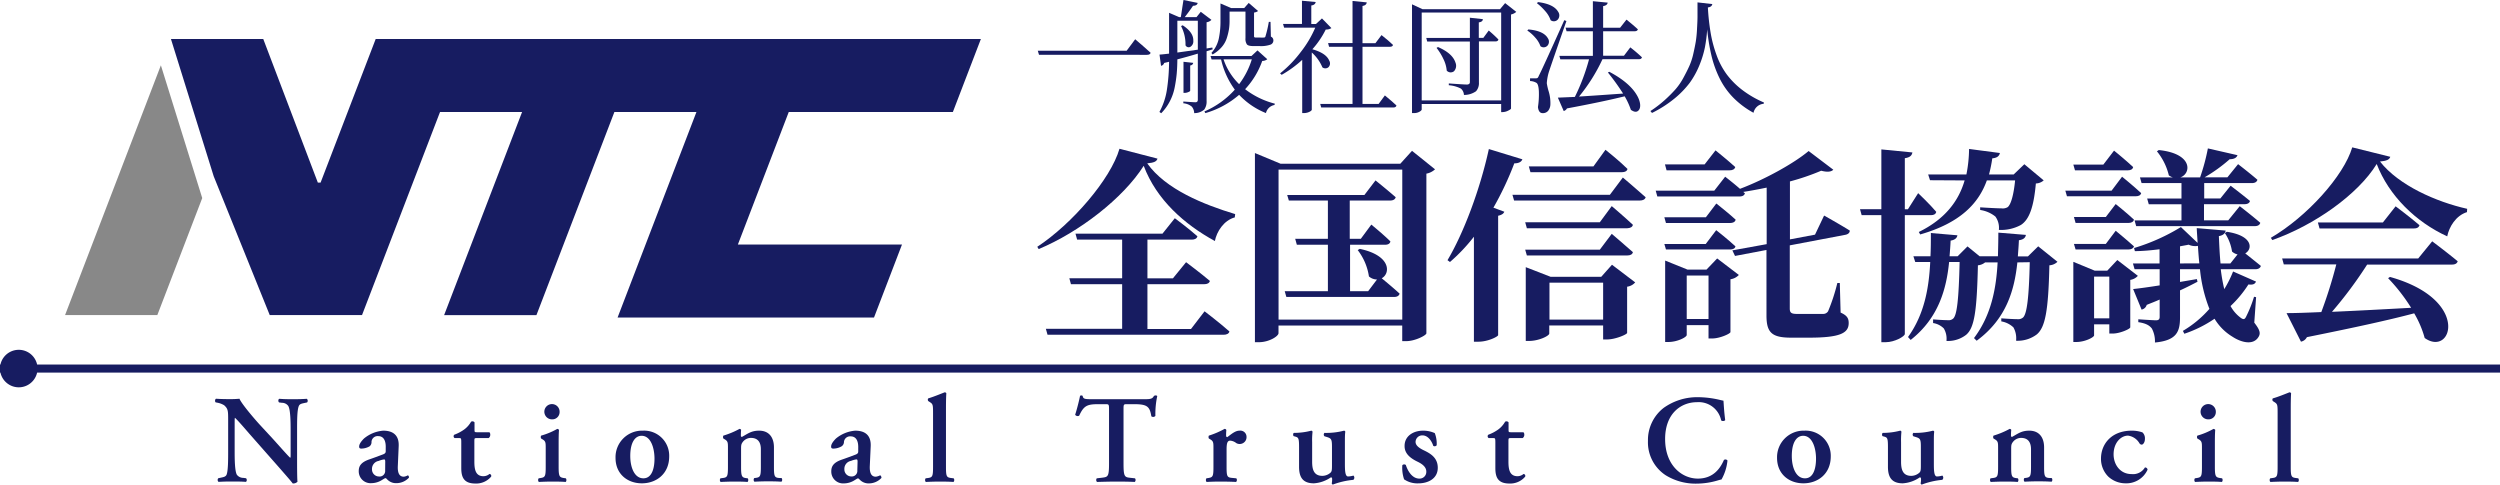 <svg xmlns="http://www.w3.org/2000/svg" viewBox="0 0 619.1 120"><defs><style>.cls-1{fill:#171c61;}.cls-2{fill:#888;}</style></defs><g id="レイヤー_2" data-name="レイヤー 2"><g id="メインビジュアル"><path class="cls-1" d="M72.74,98.86c-1.21,0-2.35,0-3.56-.1-.31.1-.34.68-.06.9l.71.09a1.89,1.89,0,0,1,1.55.78c.55.92.59,3.77.59,6.09v6c0,.5,0,.65-.1.74-.31-.18-3.18-3.46-4.48-4.88l-3.09-3.34c-1.08-1.17-4.45-5.07-5-6.4-.74.07-1.48.1-2.13.1s-2.47,0-3.65-.1c-.31.1-.34.72-.12.9l.46.09a5.07,5.07,0,0,1,1.64.62c1,.9,1,1.39,1,3.8v7.33c0,2.44,0,5.13-.4,6.09-.22.49-.77.59-1.36.71l-.68.15a.63.63,0,0,0,.06.9c1.08-.06,1.92-.09,3.22-.09s2.38,0,3.52.09c.31-.09.34-.68.06-.9l-.68-.09a2,2,0,0,1-1.58-.77c-.52-.93-.55-3.77-.55-6.09v-6c0-1.64,0-2,.09-2,.53.47,1.55,1.61,3.52,3.9L69,115.64c2.22,2.54,3,3.43,3.49,4.08a1.43,1.43,0,0,0,1.18-.43c-.1-.71-.1-4.36-.1-5.29v-7.38c0-2.45,0-5.14.44-6.09.21-.5.74-.59,1.32-.72l.72-.15a.64.64,0,0,0-.07-.9C74.87,98.83,74.07,98.86,72.74,98.86Z"/><path class="cls-1" d="M101,117.71a2.78,2.78,0,0,1-1,.34c-1.11,0-1.58-.92-1.48-2.72l.21-4.82c.13-2.72-1.39-3.86-3.83-3.86a8.51,8.51,0,0,0-4.76,1.94c-1,1-1.2,1.61-1.2,2s.18.5.58.5a4.23,4.23,0,0,0,2-.56A1.32,1.32,0,0,0,92,109.4,1.51,1.51,0,0,1,93.64,108c1.51,0,1.94,1.36,1.88,2.93l0,.81c0,.31-.09.58-.71.8-1.14.43-2.32.87-3.4,1.24-2.13.74-2.57,1.76-2.57,2.87a2.93,2.93,0,0,0,3.16,3,5,5,0,0,0,2.62-.8c.47-.28.68-.44.84-.44s.28.16.49.38a3,3,0,0,0,2.23.86,4.25,4.25,0,0,0,3.09-1.36C101.33,118.05,101.12,117.71,101,117.71Zm-5.62-1.2A1.37,1.37,0,0,1,93.85,118a1.74,1.74,0,0,1-1.73-1.79,2,2,0,0,1,1.67-2.07,4.9,4.9,0,0,1,1.36-.37c.16,0,.25.18.25.52Z"/><path class="cls-1" d="M121.21,117.37a2.36,2.36,0,0,1-1.48.56c-2,0-2.26-1.73-2.26-3.68v-4.76c0-1,0-1,.59-1H121a1,1,0,0,0,.41-.8c0-.31-.07-.56-.25-.65h-3.06c-.59,0-.59-.1-.59-.59v-1.86a.65.65,0,0,0-.86-.15,6.08,6.08,0,0,1-1.7,1.92,10.13,10.13,0,0,1-2.45,1.29.52.52,0,0,0,.1.84h1.08c.49,0,.55,0,.55,1.11v6.28c0,2.16.53,3.86,3.47,3.86a4.84,4.84,0,0,0,3.92-1.7A.48.48,0,0,0,121.21,117.37Z"/><path class="cls-1" d="M138.58,102a1.89,1.89,0,1,0-1.88,1.85A1.81,1.81,0,0,0,138.58,102Z"/><path class="cls-1" d="M139.51,118.36c-1-.18-1.17-.49-1.17-2.78v-5.35c0-1.27,0-2.75.09-3.77a.58.58,0,0,0-.43-.25,18,18,0,0,1-4,1.67.78.78,0,0,0,0,.71l.37.22c.77.46.77.83.77,2.23v4.54c0,2.29-.12,2.6-1.17,2.78l-.56.09c-.22.22-.19.78.06.9,1.18-.06,2.23-.09,3.25-.09s2.19,0,3.34.09c.24-.12.27-.68.06-.9Z"/><path class="cls-1" d="M159.2,106.65a6.57,6.57,0,0,0-6.77,6.73c0,4.05,3,6.31,6.52,6.31s6.77-2.29,6.77-6.68A6.2,6.2,0,0,0,159.2,106.65Zm.13,11.8c-2.23,0-3.25-2.72-3.25-5.53,0-3.43,1.24-5,2.81-5,2.29,0,3.19,3.06,3.19,5.66C162.08,115.92,161.46,118.45,159.33,118.45Z"/><path class="cls-1" d="M192.83,118.36c-1.05-.12-1.17-.49-1.17-2.78v-4.79c0-2.41-1.17-4.14-3.68-4.14-1.92,0-2.78.74-4.23,1.54-.19,0-.28-.09-.28-.31s0-.83.06-1.42a.44.44,0,0,0-.4-.25,20.67,20.67,0,0,1-4,1.67.85.85,0,0,0,0,.71l.37.22c.77.46.77.83.77,2.23v4.54c0,2.29-.12,2.63-1.17,2.78l-.68.09c-.22.22-.19.78.06.9,1.3-.06,2.35-.09,3.34-.09s2.19,0,3.27.09c.25-.12.28-.68.07-.9l-.47-.06c-1-.15-1.17-.52-1.17-2.81v-4.14c0-1.15,0-1.42.43-2a2.54,2.54,0,0,1,2-1c1.86,0,2.47,1.24,2.47,2.81v4.27c0,2.29-.12,2.66-1.17,2.81l-.46.06c-.22.22-.19.78.06.9q1.62-.09,3.15-.09c1.14,0,2.2,0,3.49.09.25-.12.28-.68.07-.9Z"/><path class="cls-1" d="M217.94,117.71a2.93,2.93,0,0,1-1.06.34c-1.11,0-1.57-.92-1.48-2.72l.22-4.82c.12-2.72-1.39-3.86-3.84-3.86a8.54,8.54,0,0,0-4.76,1.94c-1,1-1.2,1.61-1.2,2s.18.5.59.5a4.19,4.19,0,0,0,2-.56,1.32,1.32,0,0,0,.59-1.11,1.52,1.52,0,0,1,1.64-1.36c1.51,0,1.95,1.36,1.89,2.93l0,.81c0,.31-.09.58-.71.8-1.14.43-2.31.87-3.4,1.24-2.13.74-2.56,1.76-2.56,2.87a2.93,2.93,0,0,0,3.15,3,5,5,0,0,0,2.63-.8c.46-.28.68-.44.83-.44s.28.16.5.38a3,3,0,0,0,2.22.86,4.23,4.23,0,0,0,3.09-1.36C218.31,118.05,218.09,117.71,217.94,117.71Zm-5.63-1.2a1.37,1.37,0,0,1-1.48,1.48,1.73,1.73,0,0,1-1.73-1.79,2,2,0,0,1,1.66-2.07,5,5,0,0,1,1.36-.37c.16,0,.25.18.25.52Z"/><path class="cls-1" d="M235.43,118.36c-1.05-.15-1.17-.49-1.17-2.78V101.89c0-1.33,0-3.25.09-4.49a.42.42,0,0,0-.43-.24c-1.24.49-2.85,1.14-4,1.48-.22.09-.19.59,0,.71l.34.22c.77.49.8.68.8,2.75v13.26c0,2.29-.12,2.63-1.17,2.78l-.65.09c-.22.22-.19.78.06.9,1.27-.06,2.32-.09,3.34-.09s2.19,0,3.46.09c.25-.12.28-.68.06-.9Z"/><path class="cls-1" d="M286.13,97.93a.89.89,0,0,0-.37.12c-.37.71-.84.81-2.35.81H270.8c-2.1,0-2.54,0-2.69-.81a.37.37,0,0,0-.31-.12.38.38,0,0,0-.34.12c-.22,1.09-.68,3-1.21,4.67a.78.78,0,0,0,1,.22c1.15-2.51,2-2.85,4.82-2.85h1.74c.8,0,.83.07.83,1.36v13.36c0,3.27-.28,3.3-1.73,3.49l-1.3.15a.67.67,0,0,0,.06.9c2-.06,3.43-.09,4.79-.09s2.75,0,4.55.09a.67.67,0,0,0,.06-.9l-1.11-.12c-1.46-.15-1.73-.25-1.73-3.52V101.45c0-1.29,0-1.36.83-1.36h1.76c3.31,0,3.9.59,4.3,3a.73.73,0,0,0,1-.09,21.32,21.32,0,0,1,.46-4.92A.5.5,0,0,0,286.13,97.93Z"/><path class="cls-1" d="M306.93,106.65c-1.05,0-2.07.92-3,1.6-.18,0-.3-.15-.3-.37s0-.8.06-1.39a.45.45,0,0,0-.44-.28,21.23,21.23,0,0,1-3.89,1.67.85.85,0,0,0,0,.71l.37.22c.77.46.77.83.77,2.23v4.54c0,2.29-.12,2.6-1.17,2.78l-.56.09c-.21.22-.18.78.06.9,1.18-.06,2.2-.09,3.22-.09s2.19,0,4.05.09a.67.67,0,0,0,.06-.9l-1.21-.12c-1.08-.12-1.2-.46-1.2-2.75v-4.24c0-1.51.18-2.22.89-2.22a2.77,2.77,0,0,1,1.49.59,1.58,1.58,0,0,0,.83.24,1.69,1.69,0,0,0,1.73-1.79A1.54,1.54,0,0,0,306.93,106.65Z"/><path class="cls-1" d="M335.16,117.77a4.81,4.81,0,0,1-1.33.22c-.74,0-.78-1.54-.78-3.28v-5.16c0-1.14,0-2,.1-2.63a.36.36,0,0,0-.31-.27,17.23,17.23,0,0,1-4.85.55.6.6,0,0,0,0,.84l.5.15c1.17.37,1.36.5,1.36,2.47v4.67c0,1.15-.06,1.42-.37,1.73a3.09,3.09,0,0,1-2,.78c-2.2,0-2.54-1.7-2.54-3.53v-4.76a18.37,18.37,0,0,1,.1-2.63.38.38,0,0,0-.31-.27,16.88,16.88,0,0,1-4.3.55c-.25.1-.25.65-.06.81l.43.12c.77.22.9.46.9,2.63v4.82c0,2.57.89,4.11,3.68,4.11a8.35,8.35,0,0,0,4.2-1.48c.19,0,.28.09.31.34a5.13,5.13,0,0,1-.09,1.14.35.35,0,0,0,.27.31,19.5,19.5,0,0,1,5.07-1.17A.71.71,0,0,0,335.16,117.77Z"/><path class="cls-1" d="M352.62,111.53c-1.17-.56-2.07-1.21-2.07-2.1a1.65,1.65,0,0,1,1.73-1.61c1.21,0,2.2,1.18,2.66,2.6a.63.63,0,0,0,.84-.16,7.18,7.18,0,0,0-.47-3,6.86,6.86,0,0,0-2.87-.61c-2.57,0-4.64,1.42-4.61,3.83,0,2,1.67,3.12,3.28,3.89,1.08.53,2.1,1.27,2.1,2.41a1.66,1.66,0,0,1-1.73,1.74c-1.64,0-2.78-1.64-3.34-3.37a.63.63,0,0,0-.87.06,8.87,8.87,0,0,0,.44,3.49,5.8,5.8,0,0,0,3.52,1c2.44,0,4.82-1.17,4.82-3.86C356.05,113.38,354.29,112.33,352.62,111.53Z"/><path class="cls-1" d="M377.29,117.37a2.36,2.36,0,0,1-1.48.56c-2,0-2.26-1.73-2.26-3.68v-4.76c0-1,0-1,.59-1h2.93a1,1,0,0,0,.41-.8c0-.31-.07-.56-.25-.65h-3.06c-.59,0-.59-.1-.59-.59v-1.86a.65.65,0,0,0-.86-.15,6.08,6.08,0,0,1-1.7,1.92,10.13,10.13,0,0,1-2.45,1.29.52.52,0,0,0,.1.84h1.08c.49,0,.56,0,.56,1.11v6.28c0,2.16.52,3.86,3.46,3.86a4.84,4.84,0,0,0,3.92-1.7A.48.48,0,0,0,377.29,117.37Z"/><path class="cls-1" d="M426.91,113.91c-.87,2-2.57,4.61-6.46,4.61s-8.1-3.22-8.1-9.8c0-6.34,3.95-9.12,7.88-9.12a5.67,5.67,0,0,1,6,4.51.77.77,0,0,0,1-.06c-.3-2.29-.37-4.11-.43-4.82l-.86-.19a24,24,0,0,0-5.35-.68A14.32,14.32,0,0,0,412,101a10.08,10.08,0,0,0-3.9,8.19,9.74,9.74,0,0,0,4.39,8.5,14.11,14.11,0,0,0,7.92,2.07,18.33,18.33,0,0,0,4.82-.74c.34-.09.71-.22,1.08-.28a11.86,11.86,0,0,0,1.48-4.7A.62.62,0,0,0,426.91,113.91Z"/><path class="cls-1" d="M446.84,106.65a6.57,6.57,0,0,0-6.77,6.73c0,4.05,3,6.31,6.53,6.31s6.77-2.29,6.77-6.68A6.21,6.21,0,0,0,446.84,106.65Zm.13,11.8c-2.23,0-3.25-2.72-3.25-5.53,0-3.43,1.24-5,2.81-5,2.29,0,3.19,3.06,3.19,5.66C449.72,115.92,449.1,118.45,447,118.45Z"/><path class="cls-1" d="M481,117.77a4.69,4.69,0,0,1-1.33.22c-.74,0-.77-1.54-.77-3.28v-5.16c0-1.14,0-2,.09-2.63a.35.35,0,0,0-.31-.27,17.18,17.18,0,0,1-4.85.55.59.59,0,0,0,0,.84l.49.15c1.18.37,1.36.5,1.36,2.47v4.67c0,1.15-.06,1.42-.37,1.73a3.07,3.07,0,0,1-2,.78c-2.19,0-2.53-1.7-2.53-3.53v-4.76a21,21,0,0,1,.09-2.63.35.35,0,0,0-.31-.27,16.86,16.86,0,0,1-4.29.55c-.25.1-.25.65-.07.81l.44.12c.77.22.89.46.89,2.63v4.82c0,2.57.9,4.11,3.68,4.11a8.35,8.35,0,0,0,4.21-1.48c.18,0,.27.09.3.34a4.6,4.6,0,0,1-.09,1.14.36.36,0,0,0,.28.31,19.5,19.5,0,0,1,5.07-1.17A.71.71,0,0,0,481,117.77Z"/><path class="cls-1" d="M507.37,118.36c-1.05-.12-1.17-.49-1.17-2.78v-4.79c0-2.41-1.18-4.14-3.68-4.14-1.92,0-2.78.74-4.24,1.54-.18,0-.28-.09-.28-.31a12.36,12.36,0,0,1,.07-1.42.45.45,0,0,0-.4-.25,20.67,20.67,0,0,1-4,1.67.78.78,0,0,0,0,.71l.37.22c.77.46.77.83.77,2.23v4.54c0,2.29-.12,2.63-1.18,2.78l-.68.09c-.21.22-.18.78.07.9,1.29-.06,2.35-.09,3.33-.09,1.15,0,2.2,0,3.28.09.25-.12.28-.68.06-.9l-.46-.06c-1.05-.15-1.18-.52-1.18-2.81v-4.14c0-1.15,0-1.42.44-2a2.54,2.54,0,0,1,2-1c1.85,0,2.47,1.24,2.47,2.81v4.27c0,2.29-.12,2.66-1.17,2.81l-.47.06c-.21.22-.18.78.06.9,1.09-.06,2.14-.09,3.16-.09s2.19,0,3.49.09c.25-.12.28-.68.06-.9Z"/><path class="cls-1" d="M531.17,115.76a3.42,3.42,0,0,1-3.33,1.64c-2.82,0-4.43-2.38-4.43-4.88,0-2.91,1.83-4.64,3.59-4.64a3.86,3.86,0,0,1,2.81,1.89.67.67,0,0,0,.59.34c.25,0,.77-.47.77-1.45a2,2,0,0,0-.61-1.58,7.88,7.88,0,0,0-2.66-.43c-5,0-7.61,3.3-7.61,6.92a6.19,6.19,0,0,0,1.8,4.45,6.28,6.28,0,0,0,4.29,1.67,5.76,5.76,0,0,0,5.44-3.37A.61.61,0,0,0,531.17,115.76Z"/><path class="cls-1" d="M548.73,102a1.89,1.89,0,1,0-1.88,1.85A1.81,1.81,0,0,0,548.73,102Z"/><path class="cls-1" d="M549.66,118.36c-1-.18-1.17-.49-1.17-2.78v-5.35c0-1.27,0-2.75.09-3.77a.58.58,0,0,0-.43-.25,18.16,18.16,0,0,1-4,1.67.78.78,0,0,0,0,.71l.37.22c.77.46.77.83.77,2.23v4.54c0,2.29-.12,2.6-1.17,2.78l-.56.09c-.22.22-.19.78.06.9,1.17-.06,2.23-.09,3.25-.09s2.19,0,3.33.09c.25-.12.28-.68.07-.9Z"/><path class="cls-1" d="M568.45,118.36c-1.05-.15-1.17-.49-1.17-2.78V101.89c0-1.33,0-3.25.09-4.49a.41.41,0,0,0-.43-.24c-1.24.49-2.84,1.14-4.05,1.48-.22.09-.19.59,0,.71l.34.22c.77.49.8.68.8,2.75v13.26c0,2.29-.12,2.63-1.17,2.78l-.65.09c-.22.22-.19.78.06.9,1.27-.06,2.32-.09,3.34-.09s2.19,0,3.46.09c.25-.12.28-.68.06-.9Z"/><path class="cls-1" d="M284,13.58c.55,0,.87-.17.94-.51-1-.91-2.24-2-3.82-3.35L279,12.57H257l.3,1Z"/><path class="cls-1" d="M300.28,13.49a8.36,8.36,0,0,0,2.27-1.84,6.36,6.36,0,0,0,1.27-2.27,15.49,15.49,0,0,0,.52-2.13,13.45,13.45,0,0,0,.15-2.12V2.88h3.94V9.46a2.43,2.43,0,0,0,.36,1.54c.24.28.78.41,1.63.41h1.48a7.17,7.17,0,0,0,2.68-.34,1.09,1.09,0,0,0,.76-1,1,1,0,0,0-.62-1l-.09-3.65h-.42A28.31,28.31,0,0,1,313.38,9a.38.38,0,0,1-.41.3,7.13,7.13,0,0,1-.89,0h-1a.8.8,0,0,1-.43-.08c-.07,0-.1-.15-.1-.31V3.11a2.22,2.22,0,0,0,1-.38l-2.32-2L308.11,2h-3.23L302.24.86v4.3a20.88,20.88,0,0,1-.43,4.46A7.78,7.78,0,0,1,300,13.1Z"/><path class="cls-1" d="M292.87,6.26l-.39.2a9.83,9.83,0,0,1,1.1,4.75.87.87,0,0,0,1.16.41,1.56,1.56,0,0,0,.77-1.51C295.57,8.73,294.69,7.44,292.87,6.26Z"/><path class="cls-1" d="M298.26,27.6l.24.41a22.09,22.09,0,0,0,8.36-4.53A18.46,18.46,0,0,0,313.5,28a2.65,2.65,0,0,1,2.11-2l.09-.33a20.32,20.32,0,0,1-7.36-3.58,20.11,20.11,0,0,0,4.24-7,2,2,0,0,0,1.25-.42l-2.43-2.19-1.48,1.39H299.78l.26.86h2.35a20.2,20.2,0,0,0,3.4,7.47A21.57,21.57,0,0,1,298.26,27.6ZM303,14.7h7a19.82,19.82,0,0,1-3.14,6.14A15.53,15.53,0,0,1,303,14.7Z"/><path class="cls-1" d="M294.74,22.44V16.22c.45-.08.7-.3.74-.66l-2.4-.26V23h.32a2.28,2.28,0,0,0,.88-.2C294.58,22.69,294.74,22.56,294.74,22.44Z"/><path class="cls-1" d="M287.12,27.72l.44.32a12.19,12.19,0,0,0,2.12-2.92,12.6,12.6,0,0,0,1.22-3.48,33.84,33.84,0,0,0,.5-3.38c.09-1,.15-2.19.16-3.56q2.49-.64,5.07-1.42V24.69c0,.42-.19.63-.59.63s-1.37-.06-3-.18v.44a3.73,3.73,0,0,1,2.1.83,2.61,2.61,0,0,1,.59,1.6,3.68,3.68,0,0,0,2.48-.87A3.34,3.34,0,0,0,298.8,25V12.69l1.51-.48-.09-.44L298.8,12V5.51A2.06,2.06,0,0,0,300,4.92l-2.64-2-1.06,1.33h-2.91c1-1.3,1.67-2.24,2.05-2.82.69,0,1.08-.27,1.15-.71L293.08,0c-.08.47-.21,1.26-.37,2.36s-.27,1.72-.29,1.88H292l-2.49-1.07V13.28q-1.75.21-2.37.24l.38,2.78a1,1,0,0,0,.77-.71l1.22-.29a48.15,48.15,0,0,1-.55,7A16.34,16.34,0,0,1,287.12,27.72Zm4.44-22.59h5.07V12.3l-5.07.71Z"/><path class="cls-1" d="M317,18.17l.39.36a27.38,27.38,0,0,0,5.09-3.71V28h.42a3.19,3.19,0,0,0,1-.16,2.75,2.75,0,0,0,.71-.35c.16-.13.24-.24.24-.32V13a10.29,10.29,0,0,1,2.63,3.68,1.2,1.2,0,0,0,1.46,0,1.32,1.32,0,0,0,.23-1.66q-.76-1.86-4.18-2.82a21.6,21.6,0,0,0,3.32-4.89,2.4,2.4,0,0,0,1.4-.35l-2.34-2.4-1.49,1.39h-1.15V1.36c.67-.1,1-.38,1.09-.86l-3.4-.32V5.93h-4.69l.27.92h7.71a26.63,26.63,0,0,1-3.61,6.06A29.21,29.21,0,0,1,317,18.17Z"/><path class="cls-1" d="M329.13,11.59h5.81V25.73h-8l.24.89h17.87c.44,0,.7-.17.77-.5-.71-.67-1.67-1.5-2.87-2.49l-1.54,2.1h-4V11.59h6.75c.48,0,.75-.16.8-.47-.71-.69-1.66-1.5-2.84-2.43l-1.51,2h-3.2V1.48c.65-.1,1-.39,1.06-.89L334.94.24V10.67h-6.05Z"/><path class="cls-1" d="M360.07,17.64a2,2,0,0,0,.36-2.14c-.49-1.54-1.94-2.82-4.33-3.85l-.35.21a14.31,14.31,0,0,1,1.69,2.74,8.14,8.14,0,0,1,.83,2.89A1.32,1.32,0,0,0,360.07,17.64Z"/><path class="cls-1" d="M368.67,7.56l-1.33,1.81h-1.13V5.54c.63-.08,1-.34,1-.8L364,4.39v5H353.2l.23.89H364v10a.61.61,0,0,1-.18.5.93.93,0,0,1-.59.15c-.5,0-2-.09-4.45-.27v.45a7.75,7.75,0,0,1,3,.83,2.21,2.21,0,0,1,.75,1.57,5.11,5.11,0,0,0,3-.92,3,3,0,0,0,.71-2.16V10.26h4.06c.44,0,.69-.16.77-.48A31.26,31.26,0,0,0,368.67,7.56Z"/><path class="cls-1" d="M351.46,27.7c.41-.22.61-.43.61-.6V25.76h19.68v2h.36a3.16,3.16,0,0,0,1.33-.34c.48-.23.73-.41.75-.55V3.59a2.94,2.94,0,0,0,1.3-.65L372.73.77l-1.27,1.51H352.28l-2.61-1.21V28h.44A2.66,2.66,0,0,0,351.46,27.7Zm.61-24.59h19.68V24.87H352.07Z"/><path class="cls-1" d="M382.65,2.74A6.67,6.67,0,0,1,384,5a1.31,1.31,0,0,0,1.79-.18,1.56,1.56,0,0,0,.08-1.89q-1.11-1.93-5-2.41l-.27.27A13.77,13.77,0,0,1,382.65,2.74Z"/><path class="cls-1" d="M387.94,7.74h6.52v6.1h-8.3l.24.86h7.11A50.61,50.61,0,0,1,390,24l-4.21.18,1.45,3.32a1.34,1.34,0,0,0,.8-.65q8.75-1.63,14.29-3a17.52,17.52,0,0,1,1.54,3.35,1.58,1.58,0,0,0,.24.15c.77.48,1.36.43,1.78-.15s.41-1.72-.24-3.08q-1.69-3.46-7.12-6.34l-.35.17a56.69,56.69,0,0,1,3.76,5.22c-6.18.44-9.82.68-10.91.74a42.88,42.88,0,0,0,5.81-9.25h9c.43,0,.69-.15.77-.47a37.22,37.22,0,0,0-2.88-2.46l-1.57,2.07H397V7.74h7.8c.45,0,.72-.16.8-.48q-1.07-1-2.82-2.4l-1.57,2H397V1.51c.67-.1,1.05-.38,1.13-.86L394.46.3V6.85H387.7Z"/><path class="cls-1" d="M380.22,9.35a6.29,6.29,0,0,1,1.26,2.09,1.28,1.28,0,0,0,1.75-.15,1.48,1.48,0,0,0,.09-1.8q-1.05-1.87-4.84-2.2l-.26.27A9.79,9.79,0,0,1,380.22,9.35Z"/><path class="cls-1" d="M380.77,19.3a.8.8,0,0,1-.45.09H378.9v.68a3.31,3.31,0,0,1,1.57.44c.34.2.54.86.61,2a20.73,20.73,0,0,1-.22,4c.11,1,.5,1.51,1.15,1.51a1.68,1.68,0,0,0,1.38-.59,2.71,2.71,0,0,0,.55-1.63,9.89,9.89,0,0,0-.4-3.08,14.4,14.4,0,0,1-.49-2.11,12.1,12.1,0,0,1,.5-2.75q.18-.63,4.36-12.66L387.38,5q-5.67,12.63-6.29,13.73A1.76,1.76,0,0,1,380.77,19.3Z"/><path class="cls-1" d="M414.67,24.4a22.79,22.79,0,0,0,3.81-3.94,20.92,20.92,0,0,0,2.37-4.32,24.89,24.89,0,0,0,1.35-4.39,36.81,36.81,0,0,0,.57-4.49,47.59,47.59,0,0,0,1.06,6.54,26.49,26.49,0,0,0,2,5.57,18.56,18.56,0,0,0,3.41,4.82,21.39,21.39,0,0,0,5,3.74,2.8,2.8,0,0,1,2.52-2.23l.06-.32a25,25,0,0,1-5.4-3.13,19.8,19.8,0,0,1-3.82-3.84,18.64,18.64,0,0,1-2.49-4.71,30.7,30.7,0,0,1-1.47-5.47,56,56,0,0,1-.7-6.39c.67-.08,1-.36,1.1-.83L420.37.59V1c0,1.3,0,2.34,0,3.1s-.05,1.78-.12,3.06a28.76,28.76,0,0,1-.31,3.16c-.14.82-.34,1.83-.61,3a15.76,15.76,0,0,1-1,3.06c-.38.85-.87,1.81-1.45,2.88a15.5,15.5,0,0,1-2,2.9,34.55,34.55,0,0,1-2.71,2.7,28.86,28.86,0,0,1-3.46,2.64l.39.47A29.16,29.16,0,0,0,414.67,24.4Z"/><path class="cls-1" d="M304.46,82.09c-2.34-2.09-6.16-5-6.16-5l-3.36,4.38H284.15V70.38H298.2c.76,0,1.27-.25,1.42-.81-2.29-1.94-5.9-4.64-5.9-4.64l-3.26,4h-6.31V59.34h11c.72,0,1.23-.26,1.38-.82-2.09-1.88-5.6-4.48-5.6-4.48l-3.05,3.82H266.33l.41,1.48h11.15v9.57H264.81l.4,1.47h12.68V81.43H259l.41,1.47H303C303.75,82.9,304.31,82.65,304.46,82.09Z"/><path class="cls-1" d="M283.23,41.06c3.16,8.4,10.08,14.51,17.62,18.63.45-2.34,2.24-5.14,4.93-5.85l.1-.82c-7.73-2.34-17.2-6.1-21.78-12.57,1.68-.15,2.34-.46,2.54-1.17l-9.41-2.44c-2.19,7.53-11.71,18.58-20.36,24.28l.35.56C267.25,57.5,278.14,49.1,283.23,41.06Z"/><path class="cls-1" d="M348.23,84.48c2.19,0,4.94-1.42,5-1.93V43a4.26,4.26,0,0,0,2.14-1.07l-5.7-4.58-2.9,3.2H317.13l-6.36-2.65V84.74h1c2.5,0,4.84-1.48,4.84-2.24V80.61h30.64v3.87Zm-31.61-5.34V42h30.64V79.14Z"/><path class="cls-1" d="M336.73,61.63l-.51.3A14,14,0,0,1,339,68.45a3,3,0,0,0,2,.76l-2.19,2.9h-4.48V60.61H343c.71,0,1.22-.26,1.32-.82-1.73-1.73-4.73-4.17-4.73-4.17L337,59.13h-2.75V49.66h10c.71,0,1.22-.25,1.38-.81-1.89-1.68-5-4.17-5-4.17l-2.75,3.61H318.76l.41,1.37h9.67v9.47h-8.1l.41,1.48h7.69v11.5H318.15l.4,1.43h26.68c.71,0,1.22-.26,1.37-.82-1.42-1.32-3.46-3-4.43-3.81C344.36,67.73,344.52,63.26,336.73,61.63Z"/><path class="cls-1" d="M378.11,63.26H403c.71,0,1.27-.26,1.37-.82-2-1.78-5.24-4.53-5.24-4.53l-2.95,3.92H377.7Z"/><path class="cls-1" d="M371,83V53.43c.92-.2,1.37-.56,1.53-1l-2.7-1A77.91,77.91,0,0,0,375,40.45c1.17,0,1.78-.41,2-1l-8.3-2.54C366.5,47,362.43,57.76,358.46,64.43l.61.45A43.26,43.26,0,0,0,365,58.62v26h1.07C368.49,84.63,370.93,83.36,371,83Z"/><path class="cls-1" d="M394.6,41.21h-16l.4,1.43h22.7c.67,0,1.23-.25,1.33-.81-1.94-1.94-5.45-4.74-5.45-4.74Z"/><path class="cls-1" d="M398.67,48.24H374.54l.41,1.42h31.1c.77,0,1.32-.25,1.48-.81-2.14-1.93-5.65-4.89-5.65-4.89Z"/><path class="cls-1" d="M404.37,55.67c-2-1.88-5.24-4.63-5.24-4.63l-2.95,4H377.7l.41,1.48H403C403.71,56.49,404.27,56.23,404.37,55.67Z"/><path class="cls-1" d="M396.53,68.55H384l-6.16-2.39V84.43h.82c2.44,0,5-1.27,5-1.83v-2H397v3.46h1c2,0,4.89-1.22,4.94-1.62V71a3.21,3.21,0,0,0,2-1.07l-5.75-4.37ZM397,79.14H383.71V70H397Z"/><path class="cls-1" d="M422.59,66.77h-4.68l-5.55-2.24V84.69h.81c2.19,0,4.53-1.18,4.53-1.74V80.51h5.4v3.31H424c1.88,0,4.47-1.17,4.53-1.58V69.16a3.56,3.56,0,0,0,2.08-1.07L425.24,64ZM423.1,79h-5.4V68.24h5.4Z"/><path class="cls-1" d="M429.82,54.4c-1.83-1.68-4.79-4-4.79-4l-2.59,3.41H412.16l.4,1.42h15.88C429.16,55.21,429.67,55,429.82,54.4Z"/><path class="cls-1" d="M449.47,58.11l-6.21,1.17V44.93A57.41,57.41,0,0,0,451,42.28c1.58.41,2.5.26,3-.25l-6.11-4.63c-3.57,3-10.74,7-17,9.36-1.74-1.52-3.67-3-3.67-3l-2.7,3.46h-14.5l.4,1.43h20.36c.66,0,1.17-.21,1.33-.77l-.41-.35c1.93-.31,3.87-.67,5.8-1.07v14L429,62l.66,1.38,7.79-1.48V78.12c0,4.27,1.33,5.5,6.16,5.5h4.33c7.74,0,9.87-1.12,9.87-3.62,0-1.17-.4-1.88-2-2.59l-.2-7.33H455a46.26,46.26,0,0,1-2.29,7,1.41,1.41,0,0,1-1.22.66c-.61,0-1.68,0-3,0H445c-1.48,0-1.78-.35-1.78-1.37V60.76l13.64-2.59c.71-.11,1.22-.46,1.22-1.07-2.44-1.53-6.36-3.72-6.36-3.72Z"/><path class="cls-1" d="M412.56,61.78h15.88c.72,0,1.23-.26,1.33-.76C428,59.34,425,57,425,57l-2.59,3.42H412.16Z"/><path class="cls-1" d="M422.13,40.71h-9.82l.4,1.47h15.58c.76,0,1.27-.25,1.43-.81-1.89-1.73-4.89-4.13-4.89-4.13Z"/><path class="cls-1" d="M502.65,64.93c-.2,8.86-.71,12.83-1.67,13.7a1.83,1.83,0,0,1-1.38.41c-.86,0-2.8-.11-4-.21v.76a5.75,5.75,0,0,1,3,1.48,5.45,5.45,0,0,1,.66,3.31,7.88,7.88,0,0,0,5.15-1.58c2.08-1.78,2.85-5.85,3.1-17.1a3.13,3.13,0,0,0,2-.87L504.74,61l-2.54,2.49h-2.5c.1-1.37.21-2.7.26-4,1.17-.15,1.63-.66,1.73-1.32l-6.82-.56c0,1.88-.05,3.86-.1,5.85h-4.54l-3-2.44-2.44,2.44h-2c.1-1.32.21-2.65.26-3.87,1.17-.2,1.58-.71,1.68-1.32l-6.57-.56c0,1.83,0,3.76-.1,5.75h-4.23l.46,1.42H478c-.31,6.27-1.38,12.88-5.5,18.58l.66.72c7-5.5,8.86-12.78,9.52-19.3h2.6c-.21,9.27-.66,13.14-1.58,14a1.64,1.64,0,0,1-1.32.41c-.82,0-2.55-.1-3.67-.2V80a4.77,4.77,0,0,1,2.65,1.33,4.94,4.94,0,0,1,.66,3.1,7.33,7.33,0,0,0,4.89-1.53c2-1.73,2.64-5.65,2.9-17.2a3.22,3.22,0,0,0,1.78-.72h3.1c-.35,6.37-1.52,13-5.85,18.74l.66.66c7.48-5.5,9.37-12.73,10.08-19.4Z"/><path class="cls-1" d="M471.71,82.7V53.28h6.51c.66,0,1.17-.26,1.27-.82-1.57-1.88-4.48-4.63-4.48-4.63l-2.54,4h-.76V39.18c1.37-.21,1.73-.71,1.88-1.43L465.9,37V51.8h-5.29l.41,1.48h4.88V84.74H467C469.16,84.74,471.71,83.31,471.71,82.7Z"/><path class="cls-1" d="M486.52,44.68c-1.43,4.93-4.68,9.51-11.35,12.77l.35.61c9.93-2.85,14.46-7.68,16.5-13.38h7c-.36,3.71-1.07,6-1.83,6.61a2.35,2.35,0,0,1-1.53.31c-.92,0-3.72-.15-5.29-.26V52a7.81,7.81,0,0,1,3.76,1.62,4.73,4.73,0,0,1,.87,3.31,10.26,10.26,0,0,0,5.45-1.22c2.13-1.37,3.2-4.58,3.71-10.28a3,3,0,0,0,1.94-.76l-4.79-4-2.65,2.54h-6.1a35.75,35.75,0,0,0,.81-4c1.17-.1,1.73-.56,1.88-1.32l-7.63-1a33.8,33.8,0,0,1-.66,6.31h-9.47l.46,1.43Z"/><path class="cls-1" d="M521.48,60.41h-7.89l.41,1.37h13.08c.72,0,1.22-.26,1.38-.76-1.73-1.58-4.53-3.87-4.53-3.87Z"/><path class="cls-1" d="M522.35,82.6h.86c1.74,0,4.28-1.12,4.33-1.53V69.31a3.18,3.18,0,0,0,1.88-1l-5.09-3.92-2.49,2.64h-3.1l-5.3-2.19V84.69h.76c2.14,0,4.38-1.18,4.38-1.63V80.31h3.77Zm-3.77-3.77V68.5h3.77V78.83Z"/><path class="cls-1" d="M526.93,42.18c.71,0,1.22-.25,1.32-.81-1.78-1.68-4.73-4.07-4.73-4.07l-2.65,3.46h-7.43l.41,1.42Z"/><path class="cls-1" d="M551.47,57.4l-.51.31a11.07,11.07,0,0,1,1.78,4.58,2.92,2.92,0,0,0,1.37.71l-1.78,2.24h-2.44c-.21-2.19-.31-4.48-.41-6.77,1.12-.2,1.58-.71,1.68-1.37L544,56.49c.05,1.22.16,2.44.21,3.66l-4.13-3.92a49.33,49.33,0,0,1-11.6,5.19l.2.77c1.94,0,4.07-.21,6.11-.46v3.51H528.2l.41,1.43h6.21v4c-2.8.45-5.14.76-6.57.91l2.09,5.09a1.64,1.64,0,0,0,1.27-1.17c1.12-.46,2.19-.86,3.21-1.32v4.27c0,.56-.2.87-.92.87s-4.37-.25-4.37-.25v.71c2,.3,2.8.86,3.36,1.58a6.8,6.8,0,0,1,.76,3.46c5.5-.51,6.21-2.8,6.21-6.26V71.91c1.68-.76,3.16-1.53,4.33-2.14l-.16-.66-4.17.71V66.67h4.94a36.28,36.28,0,0,0,2.34,9.82,26.85,26.85,0,0,1-6.57,5.45l.36.71a30.22,30.22,0,0,0,7.48-3.72,13,13,0,0,0,4.48,4.48c1.94,1.28,5,2.24,6.36.1.61-.91.46-1.73-1-3.61l.45-6.31-.51-.1a31,31,0,0,1-2,5c-.31.61-.61.66-1.17.3a8.9,8.9,0,0,1-2.65-3,27.84,27.84,0,0,0,4.43-5.35c1.22.16,1.63-.15,1.88-.71L553,67.23a27.36,27.36,0,0,1-2.18,4.37,41.19,41.19,0,0,1-.87-4.93h8.55c.71,0,1.22-.26,1.38-.82-1.23-1-2.85-2.29-3.87-3.1C557.88,61.68,557.93,58.37,551.47,57.4Zm-11.61,7.84V61c.76-.16,1.48-.26,2.14-.41a3.88,3.88,0,0,0,2.29.3c.1,1.48.2,2.91.35,4.33Z"/><path class="cls-1" d="M530.34,45.34h9.88v3.82h-8.5l.4,1.42h8.1v4H528.61L529,56h29.37c.71,0,1.22-.26,1.37-.82-1.93-1.68-5.09-4.12-5.09-4.12l-2.85,3.51h-6v-4h10c.72,0,1.28-.25,1.38-.81-1.84-1.53-4.79-3.77-4.79-3.77l-2.54,3.16h-4V45.34h11.8c.72,0,1.23-.26,1.38-.82-1.88-1.63-4.79-3.87-4.79-3.87l-2.64,3.26h-5.65a38.73,38.73,0,0,0,6.21-4.48c1.12,0,1.73-.4,1.93-1l-7.33-1.68a50.34,50.34,0,0,1-1.93,7.18h-4.89c2.7-.91,3.21-5.9-5.34-6.77l-.46.31a14.93,14.93,0,0,1,2.95,5.95,3,3,0,0,0,1,.51h-8.15Z"/><path class="cls-1" d="M523.93,50.53l-2.45,3.21h-7.89l.41,1.47h13.08c.72,0,1.22-.25,1.38-.81C526.73,52.77,523.93,50.53,523.93,50.53Z"/><path class="cls-1" d="M530.24,47.83c-1.78-1.68-4.73-4.07-4.73-4.07l-2.6,3.46H511.46l.4,1.38h17.06C529.58,48.6,530.09,48.39,530.24,47.83Z"/><path class="cls-1" d="M589.38,40c1.63-.15,2.34-.46,2.55-1.17l-9.42-2.34c-2.09,7.08-11.25,17.21-20.16,22.4l.36.56c10.44-3.67,21.23-11.3,25.86-18.84,3,7.84,9.67,14.36,17.46,17.92.46-2.34,2.14-5.14,4.89-6l.05-.82C603.33,50,594,45.9,589.38,40Z"/><path class="cls-1" d="M598.85,64h-33.7l.41,1.48h13a114.88,114.88,0,0,1-3.71,11.8c-3.57.16-6.52.26-8.61.26l3.57,7.07a2.1,2.1,0,0,0,1.47-1.12c12.12-2.44,20.46-4.27,26.57-5.9a25.09,25.09,0,0,1,2.6,6.11c6.77,4.83,11.5-9.52-8.6-15.12l-.46.31a44.43,44.43,0,0,1,5.7,7.33c-7.23.4-14,.76-19.6,1a103,103,0,0,0,8.71-11.7h21c.76,0,1.27-.26,1.42-.82-2.39-2-6.31-4.94-6.31-4.94Z"/><path class="cls-1" d="M599.16,55.77c-2.24-1.93-5.91-4.68-5.91-4.68l-3.15,4H574l.41,1.48h23.41C598.5,56.59,599,56.33,599.16,55.77Z"/><polygon class="cls-2" points="16.11 78.03 38.96 78.03 50.08 49.05 39.84 16.17 16.11 78.03"/><polygon class="cls-1" points="93.04 9.65 79.39 45.22 78.71 45.22 65.19 9.65 42.33 9.65 52.92 43.65 66.8 78.03 89.65 78.03 108.97 27.73 129.29 27.73 109.98 78.04 132.84 78.04 152.15 27.73 172.47 27.73 159.87 60.55 159.87 60.55 152.94 78.63 173.26 78.63 196.12 78.63 216.44 78.63 223.37 60.55 182.73 60.55 195.33 27.73 215.65 27.73 235.97 27.73 242.91 9.65 93.04 9.65"/><path class="cls-1" d="M619.1,90.27H9.19a4.65,4.65,0,0,0-9.08,0H0v2H.11a4.65,4.65,0,0,0,9.08,0H619.1Z"/></g></g></svg>